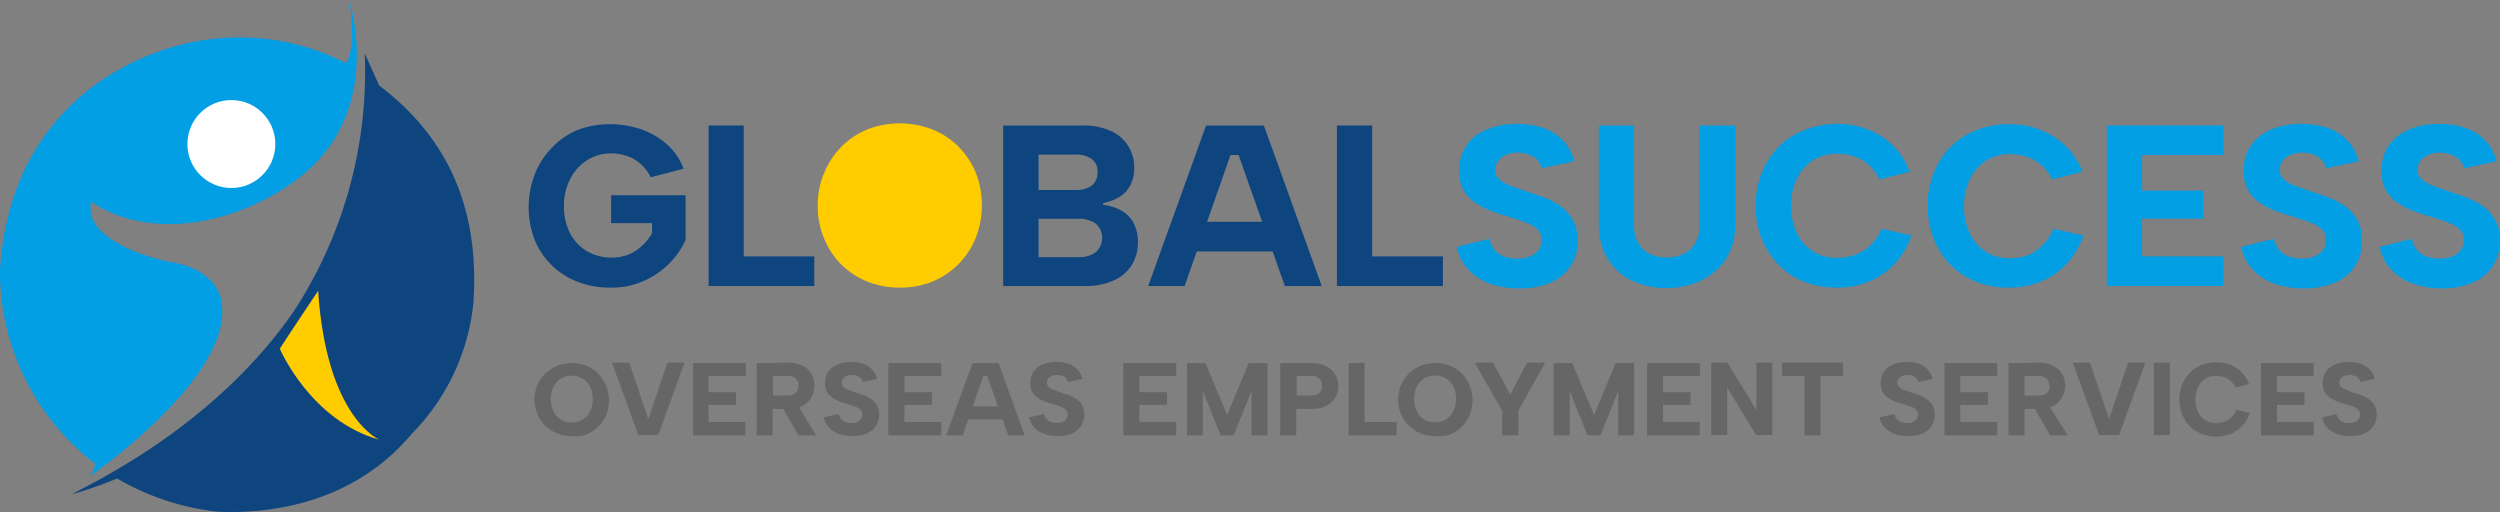<svg id="Layer_1" data-name="Layer 1" xmlns="http://www.w3.org/2000/svg" viewBox="0 0 172.88 35.41"><rect x="0" y="0" width="172.88" height="35.41" fill="#808080" stroke="none"/><defs><style>.cls-1{fill:#0f457f;}.cls-2{fill:#fc0;}.cls-3{fill:#029fe5;}.cls-4{fill:#fff;}.cls-5{isolation:isolate;}.cls-6{fill:#666;}</style></defs><path class="cls-1" d="M25.22,3.69a30.27,30.27,0,0,1-4.9,17.83C14.63,29.77,5.76,33.65,5,34.18a30.78,30.78,0,0,0,3.1-1.09,17.54,17.54,0,0,0,7,2.3c3.43.14,9.28-.48,13.4-5.42a15,15,0,0,0,4.24-9.06c.35-5.41-1-10.82-6.52-15Z" transform="translate(0 0)"/><path class="cls-2" d="M22,20.11s-2.12,3.17-2.65,4c0,0,2.12,5,6.93,6.31C26.23,30.43,22.57,28.89,22,20.11Z" transform="translate(0 0)"/><path class="cls-3" d="M24.16,0c0-.11.53,3.39-.24,4.36a16.18,16.18,0,0,0-9.35-1.65C9.16,3.36.75,7.41,0,18.59A16.75,16.75,0,0,0,6.57,32.06a1.56,1.56,0,0,1-.41.91s10.08-6.91,9.15-12.14c0,0-.2-2.24-3.68-2.74,0,0-6-1.2-5.32-4.16,0,0,3.29,2.71,9.16,1,0,0,4.92-1.26,7.45-5S24.64,1.69,24.16,0Z" transform="translate(0 0)"/><circle class="cls-4" cx="16" cy="9.96" r="3.04"/><g class="cls-5"><g class="cls-5"><path class="cls-1" d="M45,12.26A3,3,0,0,0,43.84,11a3.25,3.25,0,0,0-1.58-.39,3,3,0,0,0-1.66.47,3.27,3.27,0,0,0-1.16,1.28A3.93,3.93,0,0,0,39,14.23a4.1,4.1,0,0,0,.41,1.88,3.11,3.11,0,0,0,1.16,1.25,3.33,3.33,0,0,0,1.75.45,3,3,0,0,0,1.14-.21,2.86,2.86,0,0,0,.93-.6,3.48,3.48,0,0,0,.7-.87v-.7H42.26V13.5h5.15v3.08A5.33,5.33,0,0,1,46.3,18.2a5.71,5.71,0,0,1-1.76,1.22,5.51,5.51,0,0,1-2.35.47,6.1,6.1,0,0,1-2.26-.41,5.21,5.21,0,0,1-3-3A6.37,6.37,0,0,1,37,12a5.36,5.36,0,0,1,1.18-1.8A5.15,5.15,0,0,1,39.91,9a6.15,6.15,0,0,1,2.27-.41,6.52,6.52,0,0,1,2.18.36A5.3,5.3,0,0,1,46.14,10a4.1,4.1,0,0,1,1.13,1.67Z" transform="translate(0 0)"/></g><g class="cls-5"><path class="cls-1" d="M51.43,8.68v9.05h4.88v2.05H49V8.68Z" transform="translate(0 0)"/></g><g class="cls-5"><path class="cls-2" d="M62.24,19.89A6.05,6.05,0,0,1,60,19.48a5.43,5.43,0,0,1-1.8-1.17A5.32,5.32,0,0,1,57,16.52a5.71,5.71,0,0,1-.45-2.29A5.67,5.67,0,0,1,57,11.94a5.48,5.48,0,0,1,3-3,6.22,6.22,0,0,1,4.44,0,5.32,5.32,0,0,1,1.81,1.17,5.6,5.6,0,0,1,1.21,1.79,6.18,6.18,0,0,1,0,4.58,5.46,5.46,0,0,1-3,3A6,6,0,0,1,62.24,19.89Zm0-2.09a3,3,0,0,0,1.65-.45A3.17,3.17,0,0,0,65,16.08a4,4,0,0,0,.4-1.85,4,4,0,0,0-.4-1.86,3,3,0,0,0-2.78-1.71,3,3,0,0,0-2.8,1.71A4,4,0,0,0,59,14.23a4,4,0,0,0,.41,1.85,3.2,3.2,0,0,0,1.11,1.27A3.11,3.11,0,0,0,62.24,17.8Z" transform="translate(0 0)"/></g><g class="cls-5"><path class="cls-1" d="M69.37,19.78V8.68H74.8a4.55,4.55,0,0,1,2,.37,2.7,2.7,0,0,1,1.63,2.55,2.47,2.47,0,0,1-.28,1.24,2,2,0,0,1-.76.79,3.22,3.22,0,0,1-1.1.41v.13a3.32,3.32,0,0,1,1.29.41,2.19,2.19,0,0,1,.82.86,2.87,2.87,0,0,1,.29,1.33,3,3,0,0,1-.43,1.57A2.88,2.88,0,0,1,77,19.4a4.69,4.69,0,0,1-2,.38ZM75.89,12A1.08,1.08,0,0,0,75.5,11a1.85,1.85,0,0,0-1.13-.31H71.82v2.45h2.53a1.89,1.89,0,0,0,1.14-.3A1.07,1.07,0,0,0,75.89,12Zm-4.07,5.78h2.77a1.85,1.85,0,0,0,1.17-.33,1.32,1.32,0,0,0,0-2,2,2,0,0,0-1.19-.32H71.82Z" transform="translate(0 0)"/><path class="cls-1" d="M85.65,10.72h-.56l-3.17,9.06H79.4l4-11.1h4l4,11.1H88.85Zm-3.57,4.62h6.47v2.05H82.08Z" transform="translate(0 0)"/><path class="cls-1" d="M94.89,8.68v9.05h4.89v2.05H92.45V8.68Z" transform="translate(0 0)"/></g><g class="cls-5"><path class="cls-3" d="M103,16.51a1.73,1.73,0,0,0,.35.76,1.52,1.52,0,0,0,.65.46,2.59,2.59,0,0,0,.91.15,1.89,1.89,0,0,0,1.27-.37,1.15,1.15,0,0,0,.43-.9,1,1,0,0,0-.27-.72,2,2,0,0,0-.74-.47c-.32-.13-.69-.25-1.1-.38s-.85-.25-1.27-.41a5.11,5.11,0,0,1-1.17-.58,2.68,2.68,0,0,1-.85-.89,2.62,2.62,0,0,1-.3-1.37,2.93,2.93,0,0,1,.52-1.76,3.17,3.17,0,0,1,1.41-1.09,5.35,5.35,0,0,1,2.07-.37,5.51,5.51,0,0,1,1.84.29,3.5,3.5,0,0,1,1.35.87,3.31,3.31,0,0,1,.76,1.42l-2.25.49a1.16,1.16,0,0,0-.31-.59,1.68,1.68,0,0,0-.6-.37,2.87,2.87,0,0,0-.71-.13,2.2,2.2,0,0,0-.8.14,1.35,1.35,0,0,0-.57.41,1,1,0,0,0-.22.62.87.87,0,0,0,.25.65,2.14,2.14,0,0,0,.67.42c.29.11.6.23.94.34l1.32.45a5.8,5.8,0,0,1,1.25.61,3.09,3.09,0,0,1,.92,1,2.79,2.79,0,0,1,.34,1.44,3,3,0,0,1-1.78,2.87,5.17,5.17,0,0,1-2.26.44,6,6,0,0,1-2.05-.33,3.86,3.86,0,0,1-1.49-1,3.09,3.09,0,0,1-.77-1.54Z" transform="translate(0 0)"/><path class="cls-3" d="M110.56,8.68H113v6.93a2.42,2.42,0,0,0,.29,1.2,1.8,1.8,0,0,0,.78.74,2.52,2.52,0,0,0,1.17.25,2.64,2.64,0,0,0,1.19-.25,1.74,1.74,0,0,0,.8-.74,2.32,2.32,0,0,0,.29-1.2V8.68H120v6.74a4.65,4.65,0,0,1-.39,2,3.87,3.87,0,0,1-1.06,1.39,4.55,4.55,0,0,1-1.53.83,5.65,5.65,0,0,1-1.8.28,5.41,5.41,0,0,1-2.31-.49,4,4,0,0,1-1.71-1.48,4.59,4.59,0,0,1-.64-2.5Z" transform="translate(0 0)"/><path class="cls-3" d="M121.41,14.23a6,6,0,0,1,.42-2.28,5.49,5.49,0,0,1,1.17-1.8A5,5,0,0,1,124.77,9,6.11,6.11,0,0,1,127,8.57a5.56,5.56,0,0,1,3.12.87,4.92,4.92,0,0,1,1.94,2.44l-2.1.53a2.92,2.92,0,0,0-1.77-1.6,3.79,3.79,0,0,0-1.18-.18,3,3,0,0,0-1.66.47,3,3,0,0,0-1.1,1.27,4.24,4.24,0,0,0-.39,1.86,4.25,4.25,0,0,0,.39,1.87,3,3,0,0,0,1.1,1.27,3,3,0,0,0,1.66.46,3.8,3.8,0,0,0,1.22-.19A2.93,2.93,0,0,0,129.3,17a3.68,3.68,0,0,0,.82-1.18l2.06.47a5.33,5.33,0,0,1-2,2.68,5.54,5.54,0,0,1-3.19.92,6.11,6.11,0,0,1-2.24-.41A5,5,0,0,1,123,18.31a5.34,5.34,0,0,1-1.17-1.79A6.06,6.06,0,0,1,121.41,14.23Z" transform="translate(0 0)"/><path class="cls-3" d="M133.3,14.23a6,6,0,0,1,.43-2.28,5.31,5.31,0,0,1,1.16-1.8A5.15,5.15,0,0,1,136.67,9a6,6,0,0,1,2.23-.41,5.6,5.6,0,0,1,3.13.87A4.9,4.9,0,0,1,144,11.88l-2.09.53a2.91,2.91,0,0,0-.76-1,3,3,0,0,0-1-.57,3.77,3.77,0,0,0-1.17-.18,3,3,0,0,0-1.67.47,3.1,3.1,0,0,0-1.1,1.27,4.24,4.24,0,0,0-.39,1.86,4.25,4.25,0,0,0,.39,1.87,3.1,3.1,0,0,0,1.1,1.27,3,3,0,0,0,1.67.46,3.74,3.74,0,0,0,1.21-.19A3,3,0,0,0,141.2,17a3.52,3.52,0,0,0,.81-1.18l2.06.47a5.28,5.28,0,0,1-2,2.68,5.54,5.54,0,0,1-3.19.92,6,6,0,0,1-2.23-.41,5.18,5.18,0,0,1-2.94-3A6.06,6.06,0,0,1,133.3,14.23Z" transform="translate(0 0)"/><path class="cls-3" d="M153.75,10.72h-5.62v2.46h4.21v1.94h-4.21v2.61h5.62v2.05h-8.06V8.68h8.06Z" transform="translate(0 0)"/><path class="cls-3" d="M157.25,16.51a1.73,1.73,0,0,0,.35.76,1.52,1.52,0,0,0,.65.46,2.59,2.59,0,0,0,.91.15,1.89,1.89,0,0,0,1.27-.37,1.14,1.14,0,0,0,.42-.9,1,1,0,0,0-.26-.72,2,2,0,0,0-.74-.47c-.33-.13-.69-.25-1.11-.38s-.84-.25-1.26-.41a4.91,4.91,0,0,1-1.17-.58,2.68,2.68,0,0,1-.85-.89,2.62,2.62,0,0,1-.3-1.37,2.93,2.93,0,0,1,.52-1.76,3.17,3.17,0,0,1,1.41-1.09,5.28,5.28,0,0,1,2.07-.37,5.55,5.55,0,0,1,1.84.29,3.39,3.39,0,0,1,1.34.87,3.32,3.32,0,0,1,.77,1.42l-2.26.49a1,1,0,0,0-.31-.59,1.56,1.56,0,0,0-.59-.37,2.87,2.87,0,0,0-.71-.13,2.29,2.29,0,0,0-.81.14,1.49,1.49,0,0,0-.57.41,1,1,0,0,0-.21.62.87.87,0,0,0,.25.65,2,2,0,0,0,.67.42c.29.11.6.23.94.34l1.32.45a6,6,0,0,1,1.25.61,3.09,3.09,0,0,1,.92,1,2.79,2.79,0,0,1,.34,1.44,3,3,0,0,1-1.78,2.87,5.17,5.17,0,0,1-2.26.44,6,6,0,0,1-2.05-.33,3.78,3.78,0,0,1-1.49-1,3.09,3.09,0,0,1-.77-1.54Z" transform="translate(0 0)"/><path class="cls-3" d="M166.79,16.51a1.61,1.61,0,0,0,.34.76,1.52,1.52,0,0,0,.65.46,2.59,2.59,0,0,0,.91.15,1.89,1.89,0,0,0,1.27-.37,1.15,1.15,0,0,0,.43-.9,1,1,0,0,0-.27-.72,2,2,0,0,0-.74-.47c-.32-.13-.69-.25-1.1-.38s-.85-.25-1.27-.41a5.11,5.11,0,0,1-1.17-.58,2.68,2.68,0,0,1-.85-.89,2.62,2.62,0,0,1-.3-1.37,2.93,2.93,0,0,1,.52-1.76,3.17,3.17,0,0,1,1.41-1.09,5.35,5.35,0,0,1,2.07-.37,5.51,5.51,0,0,1,1.84.29,3.5,3.5,0,0,1,1.35.87,3.31,3.31,0,0,1,.76,1.42l-2.25.49a1.16,1.16,0,0,0-.31-.59,1.68,1.68,0,0,0-.6-.37,2.87,2.87,0,0,0-.71-.13,2.24,2.24,0,0,0-.8.14,1.35,1.35,0,0,0-.57.41,1,1,0,0,0-.22.62.87.87,0,0,0,.25.65,2.14,2.14,0,0,0,.67.42c.29.11.6.23.94.34l1.32.45a5.8,5.8,0,0,1,1.25.61,3.09,3.09,0,0,1,.92,1,2.79,2.79,0,0,1,.35,1.44,3.07,3.07,0,0,1-1.79,2.87,5.17,5.17,0,0,1-2.26.44,5.9,5.9,0,0,1-2-.33,3.82,3.82,0,0,1-1.5-1,3.09,3.09,0,0,1-.77-1.54Z" transform="translate(0 0)"/></g></g><circle class="cls-2" cx="62.1" cy="14.34" r="5.21"/><g class="cls-5"><g class="cls-5"><path class="cls-6" d="M39.54,30.16a2.54,2.54,0,0,1-1-.19,2.43,2.43,0,0,1-1.38-1.34,2.68,2.68,0,0,1-.2-1,2.71,2.71,0,0,1,.2-1,2.55,2.55,0,0,1,.56-.81,2.52,2.52,0,0,1,.82-.53,2.73,2.73,0,0,1,1-.18,2.83,2.83,0,0,1,1,.18,2.63,2.63,0,0,1,.82.53,2.7,2.7,0,0,1,.55,2.89,2.49,2.49,0,0,1-.56.82,2.39,2.39,0,0,1-.82.52A2.54,2.54,0,0,1,39.54,30.16Zm0-.95a1.46,1.46,0,0,0,.76-.2,1.57,1.57,0,0,0,.51-.57,1.93,1.93,0,0,0,.18-.85,1.86,1.86,0,0,0-.18-.84,1.57,1.57,0,0,0-.51-.57,1.54,1.54,0,0,0-1.52,0,1.46,1.46,0,0,0-.5.57,1.74,1.74,0,0,0-.19.84,1.8,1.8,0,0,0,.19.85,1.32,1.32,0,0,0,1.26.77Z" transform="translate(0 0)"/></g><g class="cls-5"><path class="cls-6" d="M46.15,25.08h1.19l-1.82,5H44.14l-1.82-5h1.2L44.83,29Z" transform="translate(0 0)"/><path class="cls-6" d="M51.58,26H49v1.12h1.9V28H49v1.18h2.54v.93H47.93v-5h3.65Z" transform="translate(0 0)"/><path class="cls-6" d="M54.52,25.08a2.11,2.11,0,0,1,1,.22,1.4,1.4,0,0,1,.6.58,1.55,1.55,0,0,1,.2.79,1.58,1.58,0,0,1-.42,1.1,1.52,1.52,0,0,1-.57.37,2.29,2.29,0,0,1-.83.14H53.43v1.83h-1.1v-5Zm.7,1.59a.68.68,0,0,0-.19-.49.78.78,0,0,0-.57-.18h-1v1.35h1a1,1,0,0,0,.42-.08.47.47,0,0,0,.25-.23A.75.75,0,0,0,55.22,26.67ZM55.1,27.9l1.34,2.21H55.22L53.94,27.9Z" transform="translate(0 0)"/><path class="cls-6" d="M58,28.63a.72.72,0,0,0,.46.55,1.21,1.21,0,0,0,.41.07.86.86,0,0,0,.57-.17.52.52,0,0,0,.19-.41.52.52,0,0,0-.11-.33,1.1,1.1,0,0,0-.34-.21l-.5-.17c-.19-.05-.39-.11-.58-.18a2.4,2.4,0,0,1-.53-.27,1.21,1.21,0,0,1-.38-.4,1.19,1.19,0,0,1-.14-.62,1.31,1.31,0,0,1,.24-.8,1.38,1.38,0,0,1,.64-.49,2.29,2.29,0,0,1,.94-.17,2.41,2.41,0,0,1,.83.13,1.51,1.51,0,0,1,.61.4,1.53,1.53,0,0,1,.35.64l-1,.22a.45.45,0,0,0-.14-.27.61.61,0,0,0-.27-.16.87.87,0,0,0-.32-.06,1,1,0,0,0-.36.06.57.57,0,0,0-.26.19.4.4,0,0,0-.1.28.42.42,0,0,0,.11.29,1,1,0,0,0,.31.19l.42.16.6.2a2.16,2.16,0,0,1,.57.28,1.21,1.21,0,0,1,.41.43,1.18,1.18,0,0,1,.16.65,1.39,1.39,0,0,1-.2.76,1.3,1.3,0,0,1-.61.54,2.34,2.34,0,0,1-1,.2A2.71,2.71,0,0,1,58,30a1.67,1.67,0,0,1-.67-.44,1.42,1.42,0,0,1-.36-.7Z" transform="translate(0 0)"/><path class="cls-6" d="M65.09,26H62.54v1.12h1.91V28H62.54v1.18h2.55v.93H61.43v-5h3.66Z" transform="translate(0 0)"/><path class="cls-6" d="M68.27,26H68l-1.43,4.11H65.43l1.82-5h1.8l1.81,5H69.72Zm-1.62,2.1h2.93V29H66.65Z" transform="translate(0 0)"/><path class="cls-6" d="M72.2,28.63a.72.72,0,0,0,.16.34.62.62,0,0,0,.29.21,1.3,1.3,0,0,0,.41.07.89.89,0,0,0,.58-.17.52.52,0,0,0,.19-.41.48.48,0,0,0-.12-.33,1,1,0,0,0-.34-.21l-.5-.17q-.28-.08-.57-.18a2.4,2.4,0,0,1-.53-.27,1.12,1.12,0,0,1-.38-.4,1.1,1.1,0,0,1-.14-.62,1.37,1.37,0,0,1,.23-.8,1.43,1.43,0,0,1,.64-.49,2.32,2.32,0,0,1,.94-.17,2.47,2.47,0,0,1,.84.13,1.58,1.58,0,0,1,.61.4,1.52,1.52,0,0,1,.34.64l-1,.22a.59.59,0,0,0-.14-.27.61.61,0,0,0-.27-.16.91.91,0,0,0-.32-.06,1.06,1.06,0,0,0-.37.06.7.7,0,0,0-.26.19.45.45,0,0,0-.09.28.42.42,0,0,0,.11.29,1,1,0,0,0,.3.19l.43.16.6.2a2.26,2.26,0,0,1,.56.28,1.15,1.15,0,0,1,.42.43,1.18,1.18,0,0,1,.16.65,1.49,1.49,0,0,1-.2.76,1.4,1.4,0,0,1-.61.54,2.34,2.34,0,0,1-1,.2A2.67,2.67,0,0,1,72.2,30a1.71,1.71,0,0,1-.68-.44,1.41,1.41,0,0,1-.35-.7Z" transform="translate(0 0)"/><path class="cls-6" d="M81.34,26H78.79v1.12H80.7V28H78.79v1.18h2.55v.93H77.68v-5h3.66Z" transform="translate(0 0)"/><path class="cls-6" d="M83.18,30.11h-1.1v-5h1.28l1.5,3.59,1.49-3.59h1.3v5H86.54V27.05l-1.23,3.06h-.9l-1.23-3.06Z" transform="translate(0 0)"/><path class="cls-6" d="M92.55,26.67a1.65,1.65,0,0,1-.1.58,1.53,1.53,0,0,1-.33.52,1.41,1.41,0,0,1-.56.37,2.33,2.33,0,0,1-.83.14H89.64v1.83H88.53v-5h2.2a2.07,2.07,0,0,1,1,.22,1.43,1.43,0,0,1,.61.58A1.55,1.55,0,0,1,92.55,26.67Zm-1.88.68a1,1,0,0,0,.42-.08.51.51,0,0,0,.25-.23.75.75,0,0,0,.08-.37.67.67,0,0,0-.18-.49.78.78,0,0,0-.57-.18h-1v1.35Z" transform="translate(0 0)"/></g><g class="cls-5"><path class="cls-6" d="M94.36,25.08v4.1h2.22v.93H93.26v-5Z" transform="translate(0 0)"/></g><g class="cls-5"><path class="cls-6" d="M99.26,30.16a2.58,2.58,0,0,1-1-.19,2.43,2.43,0,0,1-1.38-1.34,2.68,2.68,0,0,1-.2-1,2.71,2.71,0,0,1,.2-1,2.55,2.55,0,0,1,.56-.81,2.52,2.52,0,0,1,.82-.53,2.77,2.77,0,0,1,1-.18,2.83,2.83,0,0,1,1,.18,2.63,2.63,0,0,1,.82.53,2.7,2.7,0,0,1,.55,2.89,2.49,2.49,0,0,1-.56.82,2.39,2.39,0,0,1-.82.52A2.54,2.54,0,0,1,99.26,30.16Zm0-.95A1.46,1.46,0,0,0,100,29a1.57,1.57,0,0,0,.51-.57,1.93,1.93,0,0,0,.18-.85,1.86,1.86,0,0,0-.18-.84,1.57,1.57,0,0,0-.51-.57,1.54,1.54,0,0,0-1.52,0,1.46,1.46,0,0,0-.5.57,1.74,1.74,0,0,0-.19.84,1.8,1.8,0,0,0,.19.85,1.32,1.32,0,0,0,1.26.77Z" transform="translate(0 0)"/></g><g class="cls-5"><path class="cls-6" d="M105.59,25.08h1.26L105,28.4v1.71h-1.12v-1.7l-1.9-3.33h1.27l1.19,2.21Z" transform="translate(0 0)"/><path class="cls-6" d="M108.55,30.11h-1.11v-5h1.29l1.5,3.59,1.49-3.59H113v5H111.9V27.05l-1.23,3.06h-.89l-1.23-3.06Z" transform="translate(0 0)"/><path class="cls-6" d="M117.55,26H115v1.12h1.9V28H115v1.18h2.54v.93H113.9v-5h3.65Z" transform="translate(0 0)"/><path class="cls-6" d="M122.56,25.08v5h-1.12l-2-3.27v3.27h-1.11v-5h1.13l2,3.28V25.08Z" transform="translate(0 0)"/><path class="cls-6" d="M123.23,25.08h4.22V26h-1.56v4.11h-1.1V26h-1.56Z" transform="translate(0 0)"/><path class="cls-6" d="M131,28.63a.83.83,0,0,0,.16.34.71.71,0,0,0,.3.21,1.25,1.25,0,0,0,.41.07.86.86,0,0,0,.57-.17.53.53,0,0,0,.2-.41.48.48,0,0,0-.12-.33,1,1,0,0,0-.34-.21l-.5-.17-.58-.18a2.33,2.33,0,0,1-.52-.27,1.24,1.24,0,0,1-.39-.4,1.19,1.19,0,0,1-.13-.62,1.3,1.3,0,0,1,.23-.8,1.38,1.38,0,0,1,.64-.49,2.29,2.29,0,0,1,.94-.17,2.37,2.37,0,0,1,.83.13,1.51,1.51,0,0,1,.61.4,1.43,1.43,0,0,1,.35.64l-1,.22a.59.59,0,0,0-.14-.27.74.74,0,0,0-.27-.16,1,1,0,0,0-.33-.06,1,1,0,0,0-.36.06.63.63,0,0,0-.26.19.45.45,0,0,0-.1.28.38.38,0,0,0,.12.29.86.86,0,0,0,.3.19l.42.16.61.2a2.26,2.26,0,0,1,.56.28,1.33,1.33,0,0,1,.42.43,1.28,1.28,0,0,1,.16.65,1.4,1.4,0,0,1-.21.76,1.32,1.32,0,0,1-.6.54,2.39,2.39,0,0,1-1,.2A2.75,2.75,0,0,1,131,30a1.74,1.74,0,0,1-.67-.44,1.33,1.33,0,0,1-.35-.7Z" transform="translate(0 0)"/><path class="cls-6" d="M138.11,26h-2.55v1.12h1.91V28h-1.91v1.18h2.55v.93h-3.65v-5h3.65Z" transform="translate(0 0)"/><path class="cls-6" d="M141,25.08a2.08,2.08,0,0,1,1,.22,1.49,1.49,0,0,1,.61.58,1.63,1.63,0,0,1,.09,1.37,1.36,1.36,0,0,1-.32.52,1.45,1.45,0,0,1-.57.37,2.29,2.29,0,0,1-.83.14H140v1.83h-1.11v-5Zm.7,1.59a.67.67,0,0,0-.18-.49A.81.81,0,0,0,141,26h-1v1.35h1a1,1,0,0,0,.42-.08.56.56,0,0,0,.25-.23A.87.87,0,0,0,141.74,26.67Zm-.12,1.23L143,30.11h-1.23l-1.28-2.21Z" transform="translate(0 0)"/><path class="cls-6" d="M147.16,25.08h1.19l-1.81,5h-1.38l-1.82-5h1.19l1.32,3.9Z" transform="translate(0 0)"/><path class="cls-6" d="M148.94,25.08h1.11v5h-1.11Z" transform="translate(0 0)"/><path class="cls-6" d="M150.71,27.59a2.9,2.9,0,0,1,.19-1,2.64,2.64,0,0,1,.53-.81,2.5,2.5,0,0,1,.81-.54,2.79,2.79,0,0,1,1-.18,2.59,2.59,0,0,1,1.42.39,2.29,2.29,0,0,1,.87,1.11l-.94.24a1.56,1.56,0,0,0-.35-.47,1.61,1.61,0,0,0-.46-.26,1.84,1.84,0,0,0-.53-.08,1.38,1.38,0,0,0-.76.21,1.56,1.56,0,0,0-.5.58,2.07,2.07,0,0,0-.17.84,2,2,0,0,0,.17.85,1.42,1.42,0,0,0,.5.58,1.38,1.38,0,0,0,.76.21,1.71,1.71,0,0,0,.55-.09,1.34,1.34,0,0,0,.48-.29,1.47,1.47,0,0,0,.37-.54l.93.22a2.38,2.38,0,0,1-.89,1.21,2.5,2.5,0,0,1-1.45.42,2.59,2.59,0,0,1-1-.19,2.45,2.45,0,0,1-.81-.52,2.58,2.58,0,0,1-.53-.82A2.87,2.87,0,0,1,150.71,27.59Z" transform="translate(0 0)"/><path class="cls-6" d="M160,26h-2.54v1.12h1.9V28h-1.9v1.18H160v.93h-3.65v-5H160Z" transform="translate(0 0)"/><path class="cls-6" d="M161.57,28.63a.72.72,0,0,0,.16.34.62.62,0,0,0,.29.21,1.3,1.3,0,0,0,.41.07.87.87,0,0,0,.58-.17.52.52,0,0,0,.19-.41.48.48,0,0,0-.12-.33,1,1,0,0,0-.33-.21l-.5-.17a5.58,5.58,0,0,1-.58-.18,2.4,2.4,0,0,1-.53-.27,1.12,1.12,0,0,1-.38-.4,1.19,1.19,0,0,1-.14-.62,1.37,1.37,0,0,1,.23-.8,1.43,1.43,0,0,1,.64-.49,2.32,2.32,0,0,1,.94-.17,2.47,2.47,0,0,1,.84.13,1.58,1.58,0,0,1,.61.4,1.41,1.41,0,0,1,.34.64l-1,.22a.5.5,0,0,0-.14-.27.61.61,0,0,0-.27-.16.87.87,0,0,0-.32-.06,1,1,0,0,0-.36.06.57.57,0,0,0-.26.19.4.4,0,0,0-.1.28.42.42,0,0,0,.11.29,1,1,0,0,0,.31.19l.42.16.6.2a2.51,2.51,0,0,1,.57.28,1.21,1.21,0,0,1,.41.43,1.18,1.18,0,0,1,.16.65,1.49,1.49,0,0,1-.2.76,1.35,1.35,0,0,1-.61.54,2.34,2.34,0,0,1-1,.2,2.67,2.67,0,0,1-.93-.15,1.78,1.78,0,0,1-.68-.44,1.5,1.5,0,0,1-.35-.7Z" transform="translate(0 0)"/></g></g></svg>